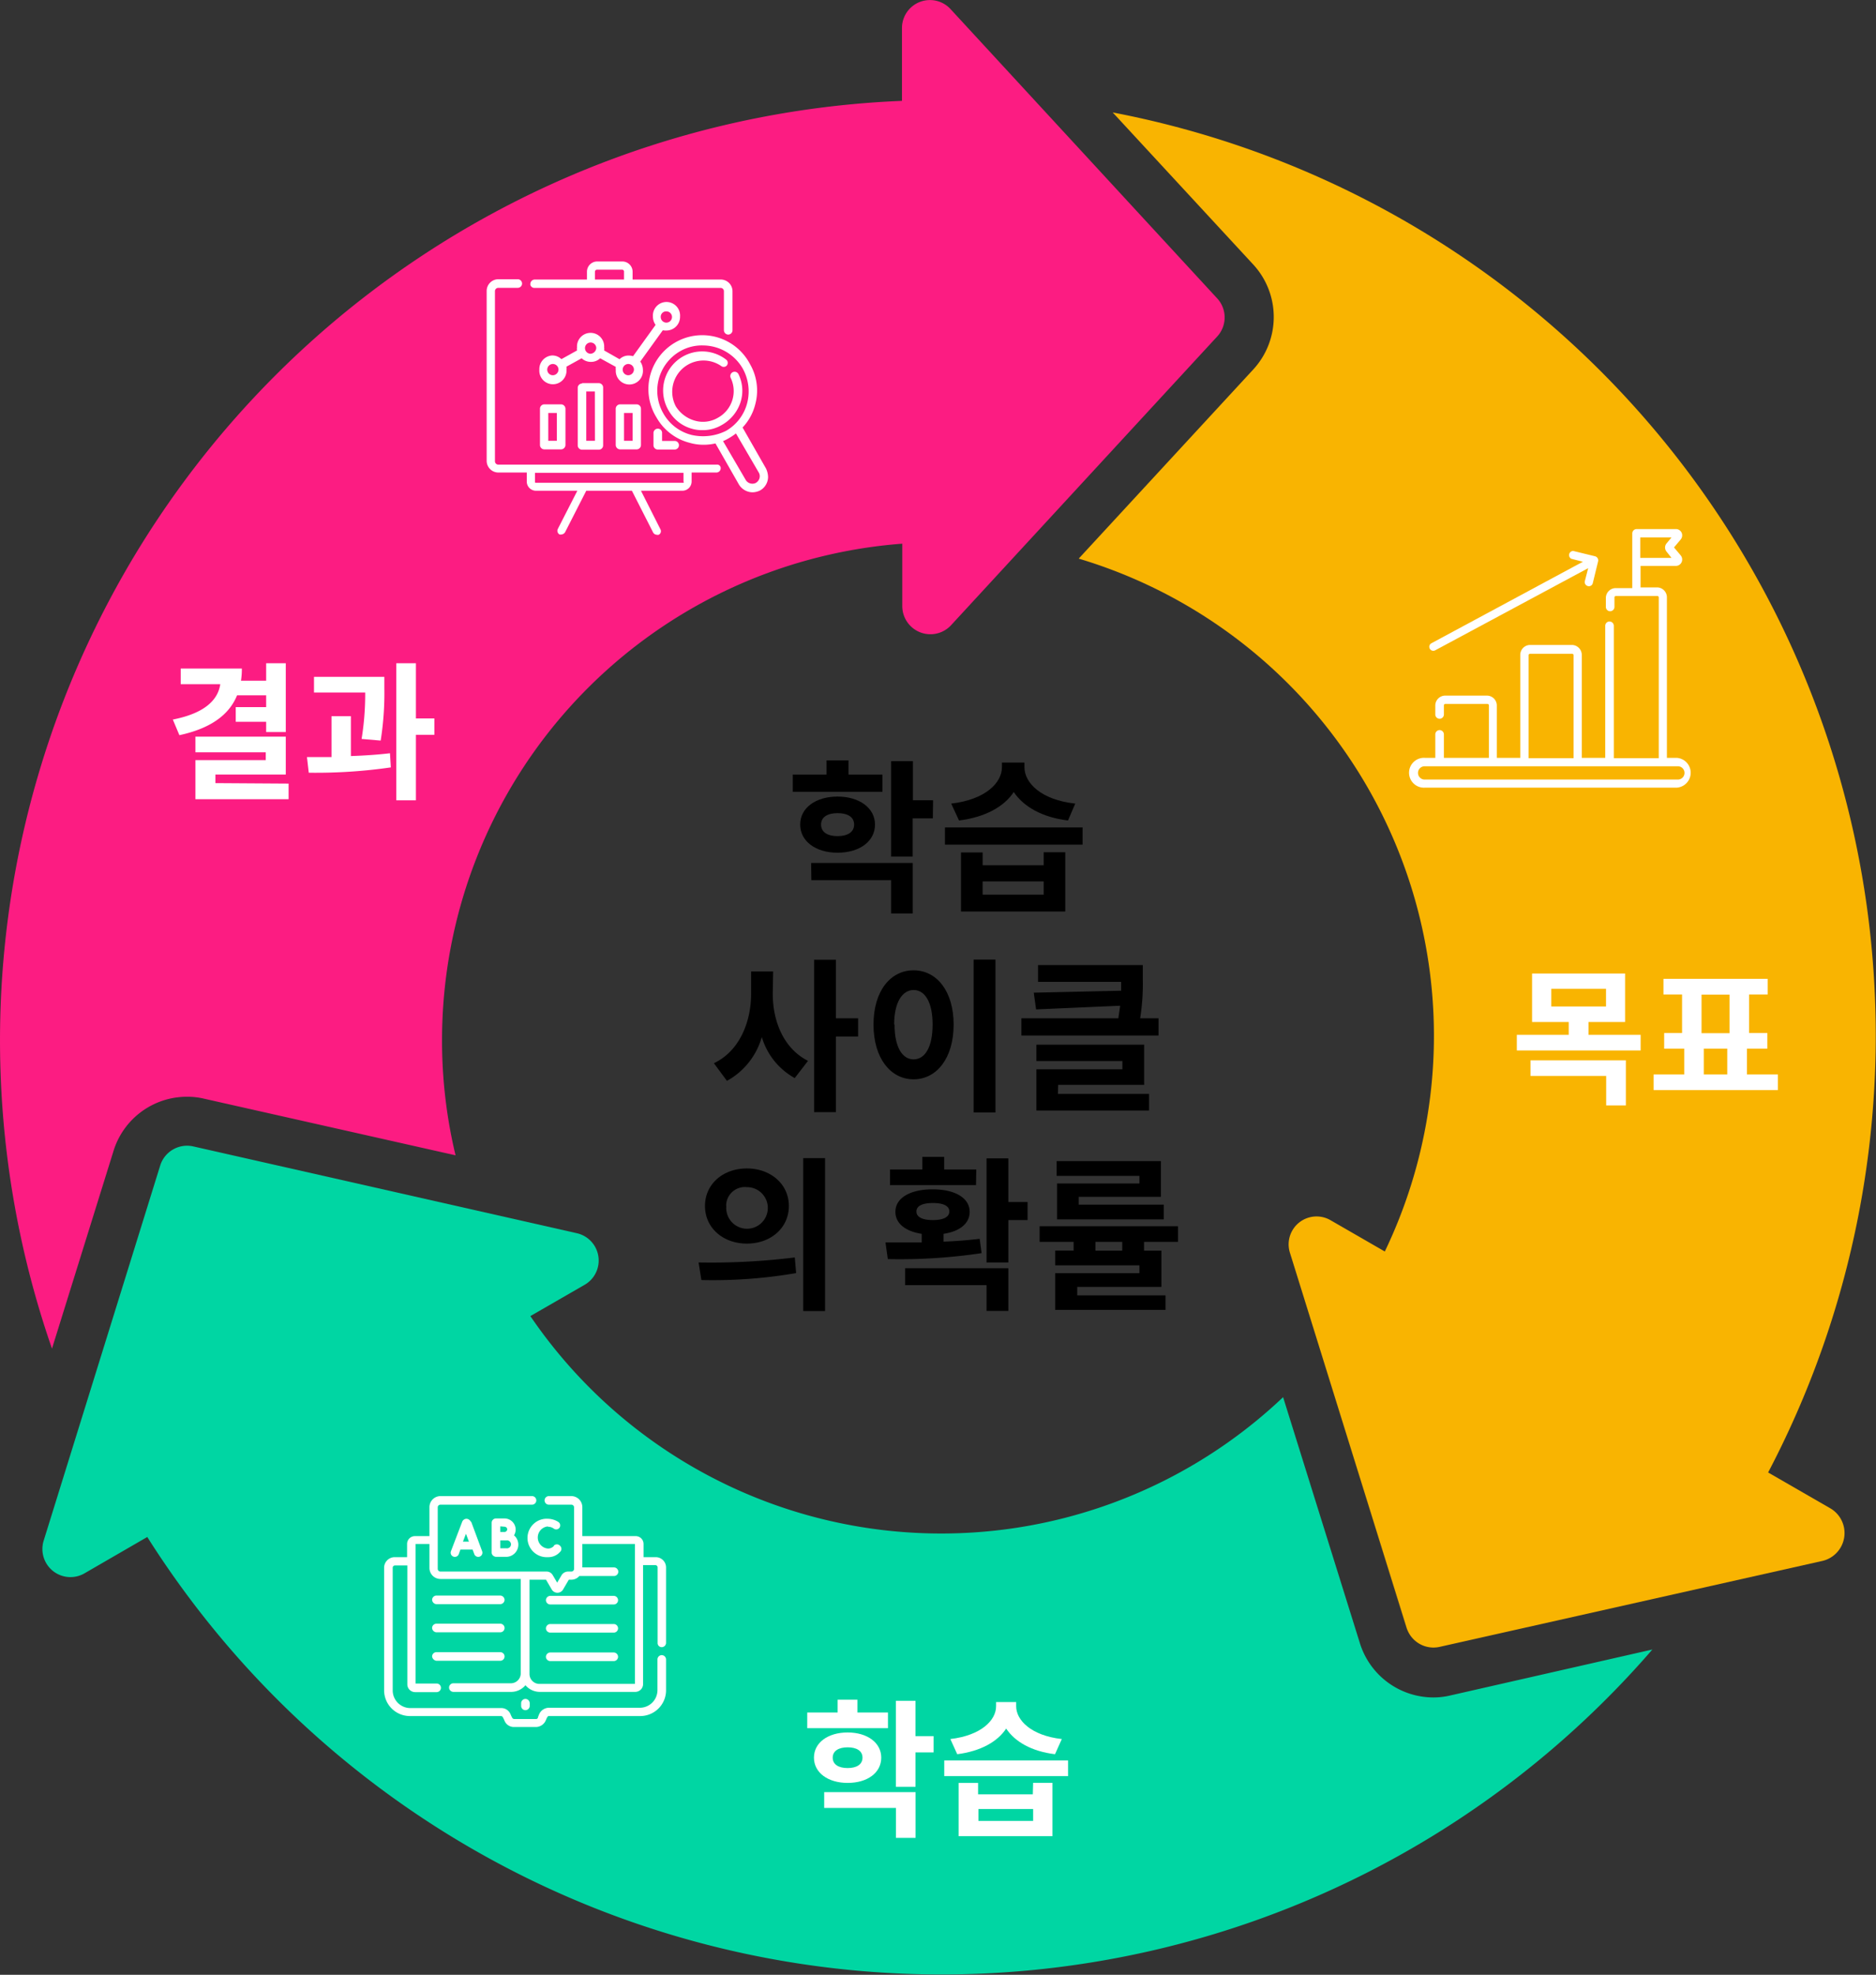<svg id="レイヤー_1" data-name="レイヤー 1" xmlns="http://www.w3.org/2000/svg" xmlns:xlink="http://www.w3.org/1999/xlink" viewBox="0 0 240 252.55"><rect x="0" y="0" width="240" height="252.55" fill="#333333" stroke="none"/><defs><style>.cls-1{fill:#f9b401;}.cls-2{fill:#fc1c82;}.cls-3{fill:url(#名称未設定グラデーション_2);}.cls-4{fill:url(#名称未設定グラデーション_3);}.cls-5{fill:url(#名称未設定グラデーション_3-2);}.cls-6{fill:#00d6a3;}.cls-7{fill:#fff;}</style><linearGradient id="名称未設定グラデーション_2" x1="23.57" y1="-248.39" x2="23.86" y2="-248.69" gradientTransform="translate(0 395.28)" gradientUnits="userSpaceOnUse"><stop offset="0" stop-color="#80b51f"/><stop offset="0.15" stop-color="#8ebc18"/><stop offset="0.48" stop-color="#a8c90b"/><stop offset="0.77" stop-color="#b8d103"/><stop offset="1" stop-color="#bed400"/></linearGradient><linearGradient id="名称未設定グラデーション_3" x1="197.78" y1="-193.48" x2="36.96" y2="-266.77" gradientTransform="translate(0 395.28)" gradientUnits="userSpaceOnUse"><stop offset="0" stop-color="#f4a000"/><stop offset="0.37" stop-color="#f8b800"/><stop offset="0.72" stop-color="#fbc800"/><stop offset="1" stop-color="#fcce00"/></linearGradient><linearGradient id="名称未設定グラデーション_3-2" x1="191.82" y1="-180.42" x2="31.01" y2="-253.71" xlink:href="#名称未設定グラデーション_3"/></defs><path class="cls-1" d="M233.19,199.79l-49,11a3.6,3.6,0,0,1-4.23-2.41l-14.94-48a3.57,3.57,0,0,1,5.2-4.15l6.94,4A63.69,63.69,0,0,0,138,71.62l22.35-24.21a9.9,9.9,0,0,0,0-13.38l-18-19.47A120.21,120.21,0,0,1,226.2,188.49l8,4.61A3.66,3.66,0,0,1,233.19,199.79Z" transform="translate(0 -0.18)"/><path class="cls-2" d="M155.68,38.3,121.61,1.35a3.58,3.58,0,0,0-6.22,2.46v9.27A120.24,120.24,0,0,0,6.65,172.65l7.87-25.27A9.83,9.83,0,0,1,24,140.44a9.12,9.12,0,0,1,2.16.26l32.12,7.23a62.78,62.78,0,0,1-1.73-14.73,63.67,63.67,0,0,1,58.88-63.49v8a3.6,3.6,0,0,0,6.22,2.45l34.07-36.95A3.59,3.59,0,0,0,155.68,38.3Z" transform="translate(0 -0.18)"/><path class="cls-3" d="M23.45,146.75a2.55,2.55,0,0,1,.55,0h0A2.19,2.19,0,0,0,23.45,146.75Z" transform="translate(0 -0.18)"/><path class="cls-4" d="M180.19,209c-.08-.17-.17-.38-.25-.59L169.1,173.54l10.84,34.84C180,208.59,180.11,208.8,180.19,209Z" transform="translate(0 -0.18)"/><path class="cls-5" d="M183.41,210.92a2.55,2.55,0,0,1-.55,0,2.19,2.19,0,0,0,.51,0Z" transform="translate(0 -0.18)"/><path class="cls-6" d="M185.57,217a9.38,9.38,0,0,1-2.16.26,9.86,9.86,0,0,1-9.44-6.95l-9.82-31.45a63.58,63.58,0,0,1-96.3-10.37l6.94-4a3.58,3.58,0,0,0-1-6.6L24.72,146.79a3.6,3.6,0,0,0-4.23,2.46L5.59,197.2a3.59,3.59,0,0,0,5.2,4.2l8.05-4.66a120.26,120.26,0,0,0,192.55,14.39Z" transform="translate(0 -0.18)"/><path class="cls-7" d="M183.62,83.34l19.56-10.5-.43,1.66a.53.53,0,0,0,.38.63.51.51,0,0,0,.64-.38l.68-2.79a.54.54,0,0,0-.39-.64l-2.79-.68a.53.53,0,0,0-.25,1l1.48.38L183.11,82.45a.51.51,0,1,0,.51.89Z" transform="translate(0 -0.18)"/><path class="cls-7" d="M214.56,97.1h-1.31V76.57A1.27,1.27,0,0,0,212,75.3h-2.12V72.55h4.49a.8.8,0,0,0,.76-.47.83.83,0,0,0-.13-.89l-.84-1,.84-1a.83.83,0,0,0,.13-.89.8.8,0,0,0-.76-.46h-5a.56.56,0,0,0-.55.55v7h-2.11a1.27,1.27,0,0,0-1.27,1.27v1.14a.55.55,0,0,0,.55.55.56.56,0,0,0,.55-.55V76.61a.19.19,0,0,1,.21-.21H212a.19.19,0,0,1,.21.21V97.14h-5.75V80.21a.56.56,0,0,0-.55-.55.55.55,0,0,0-.55.55V97.1h-3V83.93a1.28,1.28,0,0,0-1.27-1.27h-5.33a1.27,1.27,0,0,0-1.27,1.27V97.1h-3V90.41a1.27,1.27,0,0,0-1.27-1.27h-5.33a1.27,1.27,0,0,0-1.27,1.27v1.14a.55.55,0,0,0,1.1,0V90.41a.19.19,0,0,1,.21-.21h5.34a.2.2,0,0,1,.21.21V97.1h-5.76v-3a.55.55,0,0,0-1.1,0v3h-1.31a1.91,1.91,0,1,0,0,3.81h32.21a1.91,1.91,0,0,0,0-3.81Zm-1.35-26.37.63.8h-4V68.91h4l-.63.76a.82.82,0,0,0,0,1.06ZM195.56,84a.19.19,0,0,1,.21-.21h5.33a.19.19,0,0,1,.21.21V97.14h-5.75V84Zm19,15.87H182.35a.85.85,0,1,1,0-1.69h32.21a.85.85,0,1,1,0,1.69Z" transform="translate(0 -0.18)"/><path class="cls-7" d="M85.25,42.45A1.75,1.75,0,0,0,87,40.67a1.74,1.74,0,1,0-3.47,0,1.83,1.83,0,0,0,.34,1.06l-2.88,4a2.2,2.2,0,0,0-.55-.08,1.64,1.64,0,0,0-1.18.47L77.29,45a1.2,1.2,0,0,0,0-.38,1.74,1.74,0,1,0-3.47,0,1,1,0,0,0,0,.38l-2,1.11a1.66,1.66,0,0,0-1.19-.47A1.75,1.75,0,0,0,69,47.45a1.74,1.74,0,1,0,3.47,0,1.2,1.2,0,0,0,0-.38L74.41,46a1.7,1.7,0,0,0,1.19.46A1.67,1.67,0,0,0,76.78,46l2,1.1a1.2,1.2,0,0,0,0,.38,1.74,1.74,0,1,0,3.47,0,1.88,1.88,0,0,0-.34-1.06l2.88-4A2.27,2.27,0,0,0,85.25,42.45Zm0-2.45a.72.72,0,1,1-.72.72A.69.69,0,0,1,85.25,40ZM70.73,48.17a.72.72,0,1,1,.72-.72A.74.74,0,0,1,70.73,48.17Zm4.83-2.75a.72.72,0,1,1,.72-.72A.78.78,0,0,1,75.56,45.42Zm4.82,2.75a.72.72,0,1,1,.72-.72A.74.74,0,0,1,80.38,48.17Z" transform="translate(0 -0.18)"/><path class="cls-7" d="M91.68,59.6H63.75a.43.43,0,0,1-.43-.43V37.42a.43.43,0,0,1,.43-.43h2.49a.55.55,0,0,0,.55-.55.56.56,0,0,0-.55-.55H63.75a1.5,1.5,0,0,0-1.49,1.48V59.13a1.5,1.5,0,0,0,1.49,1.48h3.64v1.14a1.18,1.18,0,0,0,1.18,1.19h5.29l-2.49,4.87a.54.54,0,0,0,.21.72.55.55,0,0,0,.25,0,.59.59,0,0,0,.47-.3L75,62.94h5.84l2.71,5.33a.56.56,0,0,0,.46.3.59.59,0,0,0,.26,0,.51.51,0,0,0,.21-.72L82,62.94h5.29a1.19,1.19,0,0,0,1.19-1.19V60.61h3.17a.55.55,0,0,0,.55-.55A.45.45,0,0,0,91.68,59.6Zm-4.19,2.2a.11.11,0,0,1-.12.12H68.57c-.08,0-.13,0-.13-.12V60.65h19V61.8Z" transform="translate(0 -0.18)"/><path class="cls-7" d="M68.36,37H92.19a.42.42,0,0,1,.42.42v5a.57.57,0,0,0,.55.55.56.56,0,0,0,.55-.55V37.42a1.5,1.5,0,0,0-1.48-1.49H80.93v-1a1.31,1.31,0,0,0-1.31-1.31H76.4a1.31,1.31,0,0,0-1.31,1.31v1H68.4a.57.57,0,0,0-.55.55C67.81,36.74,68.06,37,68.36,37Zm7.75-2.07a.27.27,0,0,1,.25-.26h3.22a.24.24,0,0,1,.25.26v1H76.11v-1Z" transform="translate(0 -0.18)"/><path class="cls-7" d="M69.63,51.89a.56.56,0,0,0-.55.55V57.1a.56.56,0,0,0,.55.55h2.16a.57.57,0,0,0,.55-.55V52.44a.57.57,0,0,0-.55-.55Zm1.61,4.66h-1.1V53h1.1Z" transform="translate(0 -0.18)"/><path class="cls-7" d="M74.46,49.23a.55.55,0,0,0-.55.55v7.36a.55.55,0,0,0,.55.55h2.15a.55.55,0,0,0,.55-.55V49.73a.56.56,0,0,0-.55-.55H74.46Zm1.65,7.32H75V50.24h1.1Z" transform="translate(0 -0.18)"/><path class="cls-7" d="M79.32,51.89a.57.57,0,0,0-.55.55V57.1a.57.57,0,0,0,.55.55h2.16A.56.56,0,0,0,82,57.1V52.44a.56.56,0,0,0-.55-.55Zm1.61,4.66h-1.1V53h1.1Z" transform="translate(0 -0.18)"/><path class="cls-7" d="M84.15,55a.56.56,0,0,0-.55.55v1.57a.55.55,0,0,0,.55.55h2.16a.55.55,0,1,0,0-1.1H84.7v-1A.54.54,0,0,0,84.15,55Z" transform="translate(0 -0.18)"/><path class="cls-7" d="M98,60.1l-3-5.25a6.66,6.66,0,0,0,1.61-2.92,6.74,6.74,0,0,0-.67-5.2A6.89,6.89,0,1,0,84,53.59a6.8,6.8,0,0,0,4.19,3.21,6.39,6.39,0,0,0,1.78.26,6.84,6.84,0,0,0,1.56-.17l3,5.25a2.07,2.07,0,0,0,1.73,1,2.26,2.26,0,0,0,1-.25,2,2,0,0,0,1-1.74A2.75,2.75,0,0,0,98,60.1Zm-9.57-4.31a5.73,5.73,0,0,1-3.55-2.71,5.82,5.82,0,0,1,2.16-8A5.57,5.57,0,0,1,90,44.36,5.9,5.9,0,0,1,95,47.28a6,6,0,0,1,.59,4.44,5.75,5.75,0,0,1-2.71,3.56A6.6,6.6,0,0,1,88.42,55.79Zm8.3,6.13a1,1,0,0,1-1.31-.33l-2.92-5a5.52,5.52,0,0,0,.84-.43,6.44,6.44,0,0,0,.81-.55l2.92,5a.92.92,0,0,1,.13.47A1,1,0,0,1,96.72,61.92Z" transform="translate(0 -0.18)"/><path class="cls-7" d="M94.73,51.64a4.82,4.82,0,0,0-.25-3.6.54.54,0,0,0-1,.47,3.89,3.89,0,0,1-1.61,5.08,3.77,3.77,0,0,1-3,.38,4.21,4.21,0,0,1-2.41-1.82A4,4,0,0,1,92.28,47,.52.52,0,0,0,93,46.9a.53.53,0,0,0-.09-.72,5,5,0,0,0-7.36,6.52,4.92,4.92,0,0,0,3,2.32,4.6,4.6,0,0,0,1.32.17,4.75,4.75,0,0,0,2.49-.67A5.18,5.18,0,0,0,94.73,51.64Z" transform="translate(0 -0.18)"/><path class="cls-7" d="M84.66,210.83a.56.56,0,0,0,.55-.55v-9.65a1.32,1.32,0,0,0-1.32-1.31H82.33v-1.69a1,1,0,0,0-1-1H74.5v-3.72a1.42,1.42,0,0,0-1.4-1.4H70.22a.55.55,0,1,0,0,1.1H73.1a.34.34,0,0,1,.34.34v7.87a.34.34,0,0,1-.34.34h-.46a1,1,0,0,0-.77.42l-.59,1-.59-1a.9.9,0,0,0-.76-.42H56.34a.34.34,0,0,1-.34-.34v-7.87a.34.34,0,0,1,.34-.34H68.06a.55.55,0,1,0,0-1.1H56.34a1.42,1.42,0,0,0-1.4,1.4v3.72H53.08a1,1,0,0,0-1,1v1.69H50.5a1.36,1.36,0,0,0-1.36,1.31v15.71a3.3,3.3,0,0,0,3.3,3.3H64.08a.28.28,0,0,1,.26.17s0,0,.17.34a1.29,1.29,0,0,0,1.27.89h2.79a1.39,1.39,0,0,0,1.27-.89c.13-.3.13-.3.17-.34a.23.23,0,0,1,.25-.17H81.91a3.3,3.3,0,0,0,3.3-3.3V212.4a.56.56,0,0,0-.55-.55.55.55,0,0,0-.55.55v3.94a2.26,2.26,0,0,1-2.25,2.24H70.22a1.38,1.38,0,0,0-1.27.89l-.12.3s0,.25-.26.25H65.78a.31.31,0,0,1-.26-.17s0,0-.17-.34a1.27,1.27,0,0,0-1.27-.89H52.49a2.26,2.26,0,0,1-2.25-2.24v-15.7a.29.29,0,0,1,.3-.3h1.57v15.2a1,1,0,0,0,1,1h2.75a.55.55,0,0,0,0-1.1H53.16V197.63h1.78v3.09a1.41,1.41,0,0,0,1.4,1.39H66.62v12.07a1.27,1.27,0,0,1-1.27,1.27H58a.55.55,0,0,0-.55.55.56.56,0,0,0,.55.55h7.4a2.39,2.39,0,0,0,1.82-.85,2.43,2.43,0,0,0,1.82.85H81.27a1,1,0,0,0,1-1V200.34h1.56a.29.29,0,0,1,.3.29v9.65a.52.52,0,0,0,.51.55Zm-3.43,4.7H69a1.27,1.27,0,0,1-1.26-1.27V202.2h2.11l.72,1.23a.84.84,0,0,0,1.48,0l.72-1.23h.34a1.3,1.3,0,0,0,1-.47h4.44a.55.55,0,0,0,.55-.55.56.56,0,0,0-.55-.55H74.5v-3h6.73v17.9Z" transform="translate(0 -0.18)"/><path class="cls-7" d="M78.52,204.27H70.39a.57.57,0,0,0-.55.55.56.56,0,0,0,.55.55h8.13a.55.55,0,0,0,.55-.55.56.56,0,0,0-.55-.55Z" transform="translate(0 -0.18)"/><path class="cls-7" d="M78.52,207.87H70.39a.57.57,0,0,0-.55.55.56.56,0,0,0,.55.55h8.13a.55.55,0,0,0,.55-.55.56.56,0,0,0-.55-.55Z" transform="translate(0 -0.18)"/><path class="cls-7" d="M78.52,211.51H70.39a.57.57,0,0,0-.55.55.56.56,0,0,0,.55.55h8.13a.55.55,0,0,0,.55-.55.56.56,0,0,0-.55-.55Z" transform="translate(0 -0.18)"/><path class="cls-7" d="M55.83,205.33H64a.56.56,0,0,0,.55-.55.57.57,0,0,0-.55-.55H55.83a.56.56,0,0,0-.55.55.59.59,0,0,0,.55.55Z" transform="translate(0 -0.18)"/><path class="cls-7" d="M55.83,208.93H64a.55.55,0,0,0,0-1.1H55.83a.55.55,0,0,0-.55.55.59.59,0,0,0,.55.55Z" transform="translate(0 -0.18)"/><path class="cls-7" d="M55.83,212.57H64a.55.55,0,0,0,0-1.1H55.83a.55.55,0,0,0-.55.55.63.63,0,0,0,.55.55Z" transform="translate(0 -0.18)"/><path class="cls-7" d="M66.67,218v.34a.55.55,0,0,0,.55.55.56.56,0,0,0,.55-.55V218a.56.56,0,0,0-.55-.55.55.55,0,0,0-.55.55Z" transform="translate(0 -0.18)"/><path class="cls-7" d="M60.23,194.79a.65.65,0,0,0-.55-.38h0a.61.61,0,0,0-.55.38h0l-1.44,3.77a.53.53,0,1,0,1,.38l.21-.59h1.56l.22.59a.52.52,0,1,0,1-.38l-1.4-3.77Zm-1,2.54.38-1,.38,1Z" transform="translate(0 -0.18)"/><path class="cls-7" d="M64.55,194.37h-1.1a.55.55,0,0,0-.55.55v3.81a.5.5,0,0,0,.17.38.64.64,0,0,0,.38.17h1.31a1.56,1.56,0,0,0,1-2.75,1.51,1.51,0,0,0,.21-.72,1.43,1.43,0,0,0-1.44-1.44Zm0,1.06a.34.34,0,0,1,.34.34.36.36,0,0,1-.34.33H64v-.72l.59.05Zm.21,2.75H64v-1h.76a.51.51,0,1,1,0,1Z" transform="translate(0 -0.18)"/><path class="cls-7" d="M70.1,195.43a1.26,1.26,0,0,1,.76.25.52.52,0,0,0,.72-.13.53.53,0,0,0-.13-.72,2.59,2.59,0,0,0-1.35-.42,2.46,2.46,0,1,0,0,4.91,2,2,0,0,0,1.39-.51l.21-.21a.54.54,0,0,0-.08-.76.54.54,0,0,0-.76,0s0,.09-.09.13a1,1,0,0,1-.67.25,1.42,1.42,0,0,1,0-2.83Z" transform="translate(0 -0.18)"/><path d="M112.89,101.44H101.42v-2.2h4.32V97.42h2.81v1.82h4.34Zm-5.74,7.79c-2.79,0-4.78-1.46-4.78-3.6s2-3.58,4.78-3.58,4.79,1.46,4.79,3.58S110,109.23,107.15,109.23Zm-3.38,1.31h13V117H114v-4.26h-10.2Zm3.38-3.43c1.25,0,2.12-.49,2.12-1.48s-.87-1.46-2.12-1.46-2.11.48-2.11,1.46S105.88,107.11,107.15,107.11Zm12.19-2.27h-2.58v4.89H114V97.52h2.79v5h2.58Z" transform="translate(0 -0.18)"/><path d="M138.5,106v2.2H120.89V106Zm-1.87-.89c-3.32-.4-5.69-1.78-6.94-3.64-1.22,1.86-3.64,3.22-7,3.64l-1-2.16c4.38-.51,6.49-2.66,6.49-4.65v-.6h2.88v.6c0,2,2.12,4.17,6.5,4.65Zm-3.11,4.06h2.76v7.58H122.94V109.2h2.77v1.63h7.81Zm0,3.73h-7.81v1.69h7.81Z" transform="translate(0 -0.18)"/><path d="M98.86,127.26c0,3.51,1.37,7,4.51,8.59l-1.7,2.2a8.87,8.87,0,0,1-4.21-5.25A9.31,9.31,0,0,1,93,138.41l-1.67-2.26c3.28-1.55,4.76-5.27,4.76-8.89v-2.84h2.82Zm10.92,5.48h-2.84v9.67h-2.79V122.92h2.79v7.49h2.84Z" transform="translate(0 -0.18)"/><path d="M122,131.21c0,4.3-2.18,7-5.12,7s-5.13-2.69-5.13-7,2.18-6.94,5.13-6.94S122,126.94,122,131.21Zm-7.56,0c0,2.9,1,4.45,2.44,4.45s2.43-1.55,2.43-4.45-1-4.42-2.43-4.42S114.39,128.34,114.39,131.21Zm12.91-8.31v19.55h-2.79V122.9Z" transform="translate(0 -0.18)"/><path d="M148.21,130.41v2.2H130.67v-2.2h12.4c.08-.57.17-1.08.23-1.61l-10.75.47-.3-2.14,11.18-.25c0-.38,0-.77,0-1.13H132.8V123.6h13.4v1.73a28,28,0,0,1-.34,5.08Zm-12.87,9.67H147v2.12H132.59v-5.27h11v-1.06h-11v-2.09h13.78v5.14h-11Z" transform="translate(0 -0.18)"/><path d="M89.37,161.63a86.7,86.7,0,0,0,12.31-.64l.17,2a62.52,62.52,0,0,1-12.12.89Zm11.55-7.22c0,2.82-2.33,4.81-5.37,4.81s-5.36-2-5.36-4.81,2.31-4.8,5.36-4.8S100.92,151.62,100.92,154.41Zm-8,0A2.66,2.66,0,1,0,95.55,152,2.39,2.39,0,0,0,92.9,154.41Zm12.63-6.12v19.56h-2.79V148.29Z" transform="translate(0 -0.18)"/><path d="M125.58,160.44a70.74,70.74,0,0,1-12,.76l-.3-2.13c1.4,0,3,0,4.64,0v-1.1c-2.08-.31-3.37-1.33-3.37-2.81,0-1.78,1.89-2.88,4.76-2.88s4.74,1.1,4.74,2.88c0,1.48-1.26,2.5-3.34,2.81v1c1.59-.06,3.13-.19,4.62-.36Zm-.72-8.7h-11v-2H118v-1.61h2.79v1.61h4.11Zm-9.06,10.63H129v5.46h-2.79v-3.3H115.8Zm3.55-6.16c1.32,0,2.1-.38,2.1-1.1s-.78-1.08-2.1-1.08-2.11.36-2.11,1.08S118,156.21,119.35,156.21Zm12.11,0H129v5.42h-2.79V148.32H129v5.58h2.46Z" transform="translate(0 -0.18)"/><path d="M146.36,159v1.12h2.22v4.64H137.81v1.08h11.3v1.86H135V163h10.77v-1H135v-1.89h2.35V159H133v-2H150.7v2Zm-.59-8.44H135.18v-1.89h13.34v4.57H138v1h10.88v1.88H135.23v-4.59h10.54Zm-2.2,8.44h-3.43v1.12h3.43Z" transform="translate(0 -0.18)"/><path class="cls-7" d="M30.33,89.1c-1.06,2.61-3.54,4.27-7.38,5.1l-.84-2c4-.78,5.77-2.46,6.07-4.52H23.12v-2h7.82a9.75,9.75,0,0,1-.11,1.55h3.22V85h2.51V93.8H34.05V92.49H30.16V90.61h3.89V89.1Zm6.59,11.29v2H25v-5h9v-1H25v-2H36.56v4.84h-9v1.1Z" transform="translate(0 -0.18)"/><path class="cls-7" d="M44.89,96.87c1.69-.06,3.41-.17,5-.36L50,98.32A66.91,66.91,0,0,1,39.5,99l-.23-2c1,0,2,0,3.14,0V91.77h2.48Zm1.37-2.19a35.72,35.72,0,0,0,.46-5.94H40.17v-2h9v1.43a38.61,38.61,0,0,1-.47,6.72Zm9.31-.53H53.21v8.38H50.7V85h2.51v7.06h2.36Z" transform="translate(0 -0.18)"/><path class="cls-7" d="M209.89,132.52v2H194.05v-2h6.64v-1.64H196v-6.2h11.9v6.2h-4.68v1.64Zm-14.09,3.26H208v5.77h-2.52v-3.77H195.8Zm2.66-6.88h7v-2.26h-7Z" transform="translate(0 -0.18)"/><path class="cls-7" d="M227.45,137.59v2h-15.9v-2h3.92v-3.3H212.9v-2h2.29v-4.93h-2.38v-2h13.33v2h-2.38v4.93h2.34v2h-2.61v3.3Zm-9.77-5.28h3.58v-4.93h-3.58Zm.29,5.28h3v-3.3h-3Z" transform="translate(0 -0.18)"/><path class="cls-7" d="M113.6,221.19H103.27v-2h3.89v-1.64h2.53v1.64h3.91Zm-5.16,7c-2.52,0-4.31-1.31-4.31-3.23s1.79-3.22,4.31-3.22,4.3,1.31,4.3,3.22S111,228.19,108.44,228.19Zm-3,1.18h11.69v5.85h-2.51v-3.83h-9.18Zm3-3.08c1.12,0,1.9-.44,1.9-1.33s-.78-1.32-1.9-1.32-1.91.44-1.91,1.32S107.29,226.29,108.44,226.29Zm11-2h-2.32v4.4h-2.51v-11h2.51v4.52h2.32Z" transform="translate(0 -0.18)"/><path class="cls-7" d="M136.64,225.32v2H120.8v-2Zm-1.67-.8c-3-.36-5.13-1.6-6.25-3.28-1.1,1.68-3.27,2.9-6.26,3.28l-.88-1.94c3.94-.46,5.85-2.4,5.85-4.19v-.54H130v.54c0,1.77,1.9,3.75,5.84,4.19Zm-2.8,3.66h2.47V235h-12v-6.81h2.49v1.46h7Zm0,3.35h-7v1.52h7Z" transform="translate(0 -0.18)"/></svg>